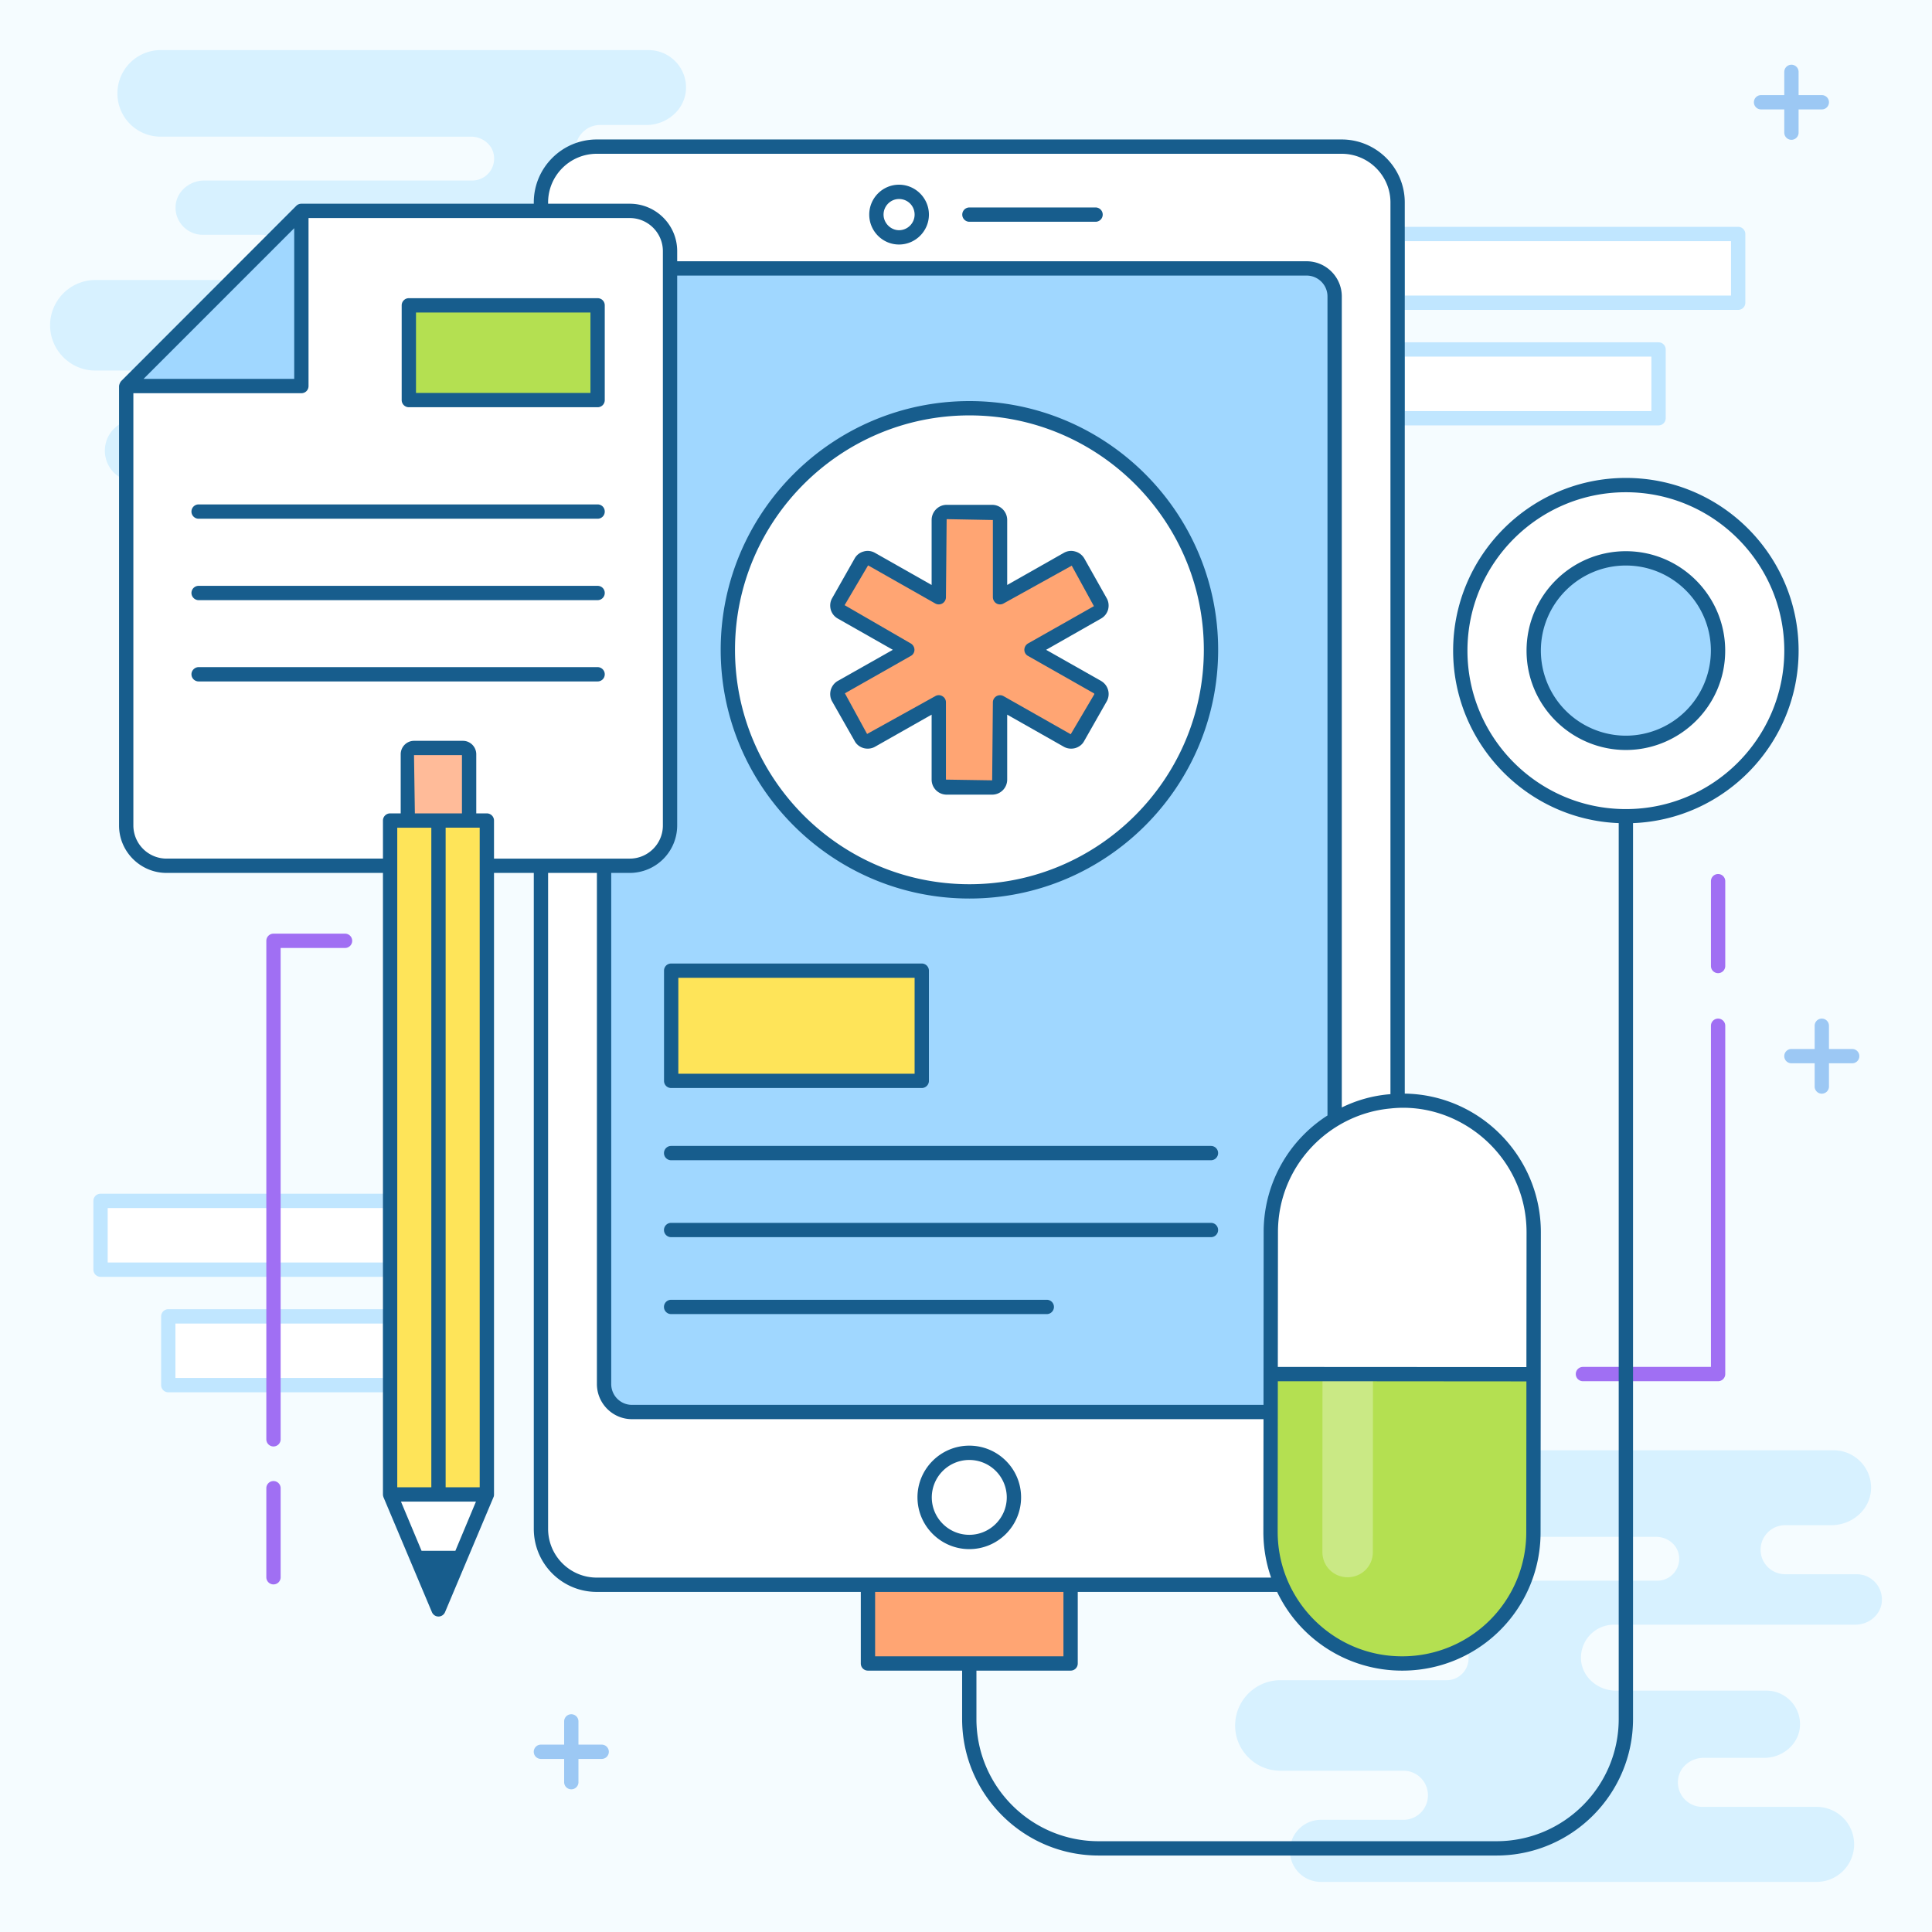 <svg xmlns="http://www.w3.org/2000/svg" viewBox="0 0 135 135"><path fill="#F5FCFF" d="M0 0h135v135H0z"/><path fill="#D7F1FF" d="M86.306 120.573a3.167 3.167 0 0 1 3.16-3.168h11.616c.85 0 1.536-.686 1.536-1.528v-.096a1.54 1.54 0 0 0-1.536-1.536h-4.108a1.9 1.9 0 0 1-1.892-2.092c.104-.98 1.007-1.7 1.996-1.7h18.724a1.53 1.53 0 0 0 1.51-1.789c-.121-.755-.824-1.275-1.588-1.275H94.023a3.015 3.015 0 0 1-3.012-3.02v-.01a3.024 3.024 0 0 1 3.03-3.02h34.077c1.493 0 2.7 1.241 2.621 2.751-.078 1.424-1.345 2.483-2.768 2.483h-3.229c-.477 0-.903.19-1.215.503a1.705 1.705 0 0 0-.504 1.215c0 .946.773 1.71 1.72 1.71h4.998c1.068 0 1.91.955 1.736 2.057-.147.868-.955 1.467-1.831 1.467h-16.873a2.308 2.308 0 0 0-2.3 2.43c.07 1.241 1.19 2.179 2.43 2.179h10.52a2.35 2.35 0 0 1 2.352 2.473c-.07 1.267-1.215 2.222-2.482 2.222h-4.245c-.85 0-1.64.582-1.779 1.424a1.712 1.712 0 0 0 1.684 2.004h7.985c.73 0 1.38.296 1.857.764.47.478.764 1.129.764 1.858a2.624 2.624 0 0 1-2.621 2.62H92.304a2.172 2.172 0 0 1-1.536-.633 2.172 2.172 0 0 1 1.536-3.706h5.764c.946 0 1.71-.764 1.71-1.71v-.008c0-.946-.764-1.71-1.71-1.71h-8.602a3.135 3.135 0 0 1-2.23-.929 3.133 3.133 0 0 1-.93-2.23zM3.5 22.733a3.167 3.167 0 0 1 3.16-3.167h11.615c.851 0 1.537-.686 1.537-1.528v-.096a1.54 1.54 0 0 0-1.536-1.536h-4.108a1.9 1.9 0 0 1-1.892-2.092c.104-.98 1.006-1.7 1.996-1.7h18.724a1.53 1.53 0 0 0 1.51-1.789c-.122-.755-.825-1.276-1.588-1.276H11.217a3.015 3.015 0 0 1-3.012-3.02v-.008A3.024 3.024 0 0 1 11.234 3.5h34.078c1.493 0 2.7 1.241 2.621 2.751-.078 1.424-1.345 2.483-2.769 2.483h-3.228c-.478 0-.903.19-1.215.503a1.705 1.705 0 0 0-.504 1.215c0 .946.773 1.71 1.719 1.71h4.999c1.068 0 1.91.955 1.736 2.057-.148.868-.955 1.467-1.831 1.467H29.967a2.308 2.308 0 0 0-2.3 2.43c.07 1.241 1.189 2.179 2.43 2.179h10.52a2.35 2.35 0 0 1 2.352 2.473c-.07 1.267-1.216 2.222-2.483 2.222h-4.244c-.85 0-1.64.582-1.78 1.424a1.712 1.712 0 0 0 1.685 2.004h7.985c.729 0 1.38.296 1.857.764.469.478.764 1.129.764 1.858a2.624 2.624 0 0 1-2.621 2.62H9.498a2.172 2.172 0 0 1-1.537-.633 2.172 2.172 0 0 1 1.537-3.706h5.763c.946 0 1.71-.764 1.71-1.71v-.009c0-.946-.764-1.71-1.71-1.71H6.66a3.135 3.135 0 0 1-2.23-.928 3.134 3.134 0 0 1-.929-2.23z"/><path fill="#FFF" d="M11.758 91.983H27.26v4.804H11.758z"/><path fill="#C0E6FF" d="M27.26 97.287H11.759a.5.5 0 0 1-.5-.5v-4.804a.5.5 0 0 1 .5-.5H27.26a.5.5 0 0 1 .5.5v4.804a.5.5 0 0 1-.5.5zm-15.002-1H26.76v-3.804H12.258v3.804z"/><path fill="#FFF" d="M7.026 83.913h20.235v4.804H7.026z"/><path fill="#C0E6FF" d="M27.26 89.218H7.026a.5.5 0 0 1-.5-.5v-4.805a.5.5 0 0 1 .5-.5h20.236a.5.5 0 0 1 .5.5v4.805a.5.5 0 0 1-.5.5zm-19.735-1h19.236v-3.805H7.525v3.805z"/><path fill="#FFF" d="M97.662 24.42h18.229v4.804H97.662z"/><path fill="#C0E6FF" d="M115.891 29.724H97.662a.5.5 0 0 1-.5-.5V24.42a.5.5 0 0 1 .5-.5h18.23a.5.5 0 0 1 .5.5v4.804a.5.5 0 0 1-.5.5zm-17.729-1h17.23V24.92h-17.23v3.804z"/><path fill="#FFF" d="M97.662 16.35h23.794v4.804H97.662z"/><path fill="#C0E6FF" d="M121.456 21.654H97.662a.5.5 0 0 1-.5-.5v-4.803a.5.5 0 0 1 .5-.5h23.794a.5.5 0 0 1 .5.5v4.803a.5.5 0 0 1-.5.5zm-23.294-1h22.794v-3.803H98.162v3.803z"/><path fill="#FFA573" d="M60.646 110.74h14.167v5.5H60.646z"/><path fill="#FFF" d="M125.178 45.463c0 6.378-5.191 11.569-11.57 11.569s-11.568-5.19-11.568-11.569 5.19-11.568 11.569-11.568 11.569 5.19 11.569 11.568z"/><path fill="#A0D7FF" d="M120.053 45.463c0 3.553-2.892 6.444-6.444 6.444s-6.444-2.891-6.444-6.444c0-3.552 2.891-6.443 6.444-6.443s6.444 2.89 6.444 6.443z"/><path fill="#FFF" d="M97.662 14.15v92.68c0 2.159-1.752 3.91-3.911 3.91H41.697a3.91 3.91 0 0 1-3.9-3.91V14.15c0-2.149 1.752-3.9 3.9-3.9h52.054a3.91 3.91 0 0 1 3.91 3.9z"/><path fill="#A0D7FF" d="M42.204 96.71V20.714c0-1.08.876-1.957 1.956-1.957H91.3c1.08 0 1.956.876 1.956 1.957V96.71c0 1.08-.876 1.956-1.956 1.956H44.16a1.956 1.956 0 0 1-1.956-1.956z"/><path fill="#FFF" d="M70.846 104.63c0 1.715-1.392 3.117-3.117 3.117s-3.116-1.402-3.116-3.117c0-1.724 1.392-3.117 3.117-3.117s3.116 1.393 3.116 3.117zm13.77-59.225c0 9.316-7.561 16.877-16.877 16.877s-16.877-7.56-16.877-16.877c0-9.316 7.56-16.877 16.877-16.877s16.877 7.56 16.877 16.877z"/><path fill="#FEE459" d="M46.895 67.824h17.51v7.704h-17.51z"/><path fill="#FFF" d="M8.823 26.98v30.702a2.819 2.819 0 0 0 2.813 2.813h32.367a2.819 2.819 0 0 0 2.813-2.813V17.547a2.819 2.819 0 0 0-2.813-2.813H21.061L8.823 26.98z"/><path fill="#A0D7FF" d="M8.823 26.98h12.238V14.734z"/><path fill="#B4E051" d="M28.573 21.333h13.184v6.625H28.573z"/><path fill="#FEE459" d="M27.26 57.336h6.753v47.092H27.26z"/><path fill="#FFF" d="M34.013 104.427H27.26l3.377 8.027z"/><path fill="#FB9" d="M32.78 52.706v4.634h-4.286v-4.634c0-.24.197-.436.436-.436h3.413c.24 0 .436.197.436.436z"/><path fill="#FFF" d="m107.152 107.061.013-20.952a9.182 9.182 0 0 0-9.18-9.19c-5.06-.003-9.187 4.104-9.19 9.179l-.013 20.952c-.003 5.075 4.12 9.187 9.18 9.19a9.162 9.162 0 0 0 6.5-2.681 9.162 9.162 0 0 0 2.69-6.498z"/><path fill="#FFF" d="m95.937 96.027.006-9.883c0-.966-.786-1.753-1.762-1.743a1.742 1.742 0 0 0-1.764 1.74l-.006 9.884 3.526.002z" opacity=".3"/><path fill="#B4E051" d="M104.467 113.555a9.15 9.15 0 0 0 2.68-6.493l.017-11.028-11.227-.007-3.526-.002-3.62-.012-.006 11.037c-.003 5.079 4.118 9.184 9.175 9.187a9.158 9.158 0 0 0 6.507-2.682z"/><path fill="#FFF" d="m95.93 108.45.007-12.423-3.526-.002-.007 12.423c0 .987.775 1.763 1.761 1.764.987 0 1.774-.786 1.764-1.762z" opacity=".3"/><path fill="#A06FF3" d="M120.053 68a.5.5 0 0 1-.5-.5v-5.927a.5.5 0 1 1 1 0V67.5a.5.5 0 0 1-.5.5zM120.053 96.513h-9.444a.5.5 0 1 1 0-1h8.944V71.676a.5.5 0 1 1 1 0v24.337a.5.5 0 0 1-.5.5zM19.11 110.712a.5.5 0 0 1-.5-.5v-6.222a.5.5 0 1 1 1 0v6.222a.5.5 0 0 1-.5.5zM19.11 101.073a.5.5 0 0 1-.5-.5V65.74a.5.5 0 0 1 .5-.5h5a.5.5 0 1 1 0 1h-4.5v34.333a.5.5 0 0 1-.5.5z"/><path fill="#FFA573" d="m76.894 48.77-1.566 2.762a.553.553 0 0 1-.754.208l-4.695-2.66v5.395a.554.554 0 0 1-.554.554h-3.173a.554.554 0 0 1-.554-.554V49.08l-4.694 2.66a.553.553 0 0 1-.755-.208l-1.566-2.762a.553.553 0 0 1 .209-.754l4.605-2.61-4.605-2.612a.553.553 0 0 1-.209-.754l1.566-2.763a.553.553 0 0 1 .755-.208l4.694 2.661v-5.395c0-.307.248-.555.554-.555h3.173c.306 0 .554.248.554.555v5.395l4.695-2.66a.553.553 0 0 1 .754.207l1.566 2.762a.553.553 0 0 1-.208.755l-4.606 2.611 4.606 2.61c.266.151.359.49.208.755z"/><path fill="#175D8D" d="M113.609 33.396c-6.65 0-12.07 5.41-12.07 12.07 0 6.48 5.15 11.8 11.57 12.05v62.6c0 4.71-3.83 8.54-8.54 8.54h-27.8c-4.71 0-8.54-3.83-8.54-8.54v-3.38h6.58c.28 0 .5-.22.5-.5v-5h13.93a9.666 9.666 0 0 0 8.72 5.5h.01a9.648 9.648 0 0 0 9.68-9.68l.02-20.95c0-5.257-4.219-9.606-9.51-9.69v-62.27c0-2.42-1.98-4.4-4.41-4.4h-52.05c-2.43 0-4.4 1.98-4.4 4.4v.09h-16.24a.5.5 0 0 0-.35.14l-12.24 12.25a.697.697 0 0 0-.15.35v30.71c0 1.82 1.49 3.31 3.32 3.31h15.12v43.43c0 .07.02.14.04.2l3.38 8.02c.08.19.26.31.46.31s.38-.12.46-.31l3.38-8.02c.03-.06.04-.13.04-.2v-43.43h2.78v45.83c0 2.44 1.97 4.41 4.4 4.41h18.45v5c0 .28.22.5.5.5h6.58v3.38c0 5.26 4.28 9.54 9.54 9.54h27.8c5.26 0 9.54-4.28 9.54-9.54v-62.6c6.43-.25 11.57-5.57 11.57-12.05 0-6.66-5.41-12.07-12.07-12.07zm-6.96 73.66a8.655 8.655 0 0 1-8.68 8.68h-.01c-4.802 0-8.68-3.92-8.68-8.69 0-1.076-.004 3.9.01-10.53 6.209 0 2.193-.001 17.37.01l-.01 10.53zm-63.94-46.06h1.3a3.32 3.32 0 0 0 3.31-3.31v-38.43h43.98c.8 0 1.46.65 1.46 1.46v57.23c-.58.37-1.13.81-1.62 1.3a9.639 9.639 0 0 0-2.84 6.85l-.01 12.07h-44.13c-.8 0-1.45-.65-1.45-1.46v-35.71zm63.96 25.11-.01 9.42c-13.363-.01-17.503-.01-17.37-.01l.01-9.42c0-4.608 3.548-8.244 7.86-8.64 4.83-.537 9.51 3.342 9.51 8.65zm-68.37-71.96c0-1.87 1.52-3.4 3.4-3.4h52.05c1.88 0 3.41 1.53 3.41 3.4v62.31c-1.19.09-2.34.41-3.4.93v-56.67c0-1.36-1.11-2.46-2.46-2.46h-43.98v-.71c0-1.83-1.49-3.31-3.31-3.31h-5.71v-.09zm-17.74 1.8v10.53h-10.53l10.53-10.53zm7.2 41.89h2.38v46.09h-2.38v-46.09zm1.17-5.07h3.35v4.07h-3.29l-.06-4.07zm2.89 55.597h-2.362l-1.439-3.437h5.24l-1.438 3.437zm1.7-4.437h-2.38v-46.09h2.38v46.09zm1-43.93v-2.66c0-.28-.23-.5-.5-.5h-.74v-4.13c0-.52-.42-.94-.93-.94h-3.42c-.51 0-.93.42-.93.94v4.13h-.74c-.27 0-.5.22-.5.5v2.66h-15.12a2.32 2.32 0 0 1-2.32-2.31v-30.21h11.74c.28 0 .5-.22.5-.5v-11.74h22.45c1.27 0 2.31 1.04 2.31 2.31v40.14c0 1.27-1.04 2.31-2.31 2.31h-9.49zm3.78 46.83v-45.83h3.41v35.71c0 1.36 1.1 2.46 2.45 2.46h44.13l-.01 7.88c0 1.12.19 2.19.54 3.19h-47.12c-1.88 0-3.4-1.53-3.4-3.41zm22.85 4.41h13.16v4.5h-13.16v-4.5zm52.46-54.7c-6.126 0-11.07-4.991-11.07-11.07 0-6.11 4.97-11.07 11.07-11.07 6.1 0 11.07 4.96 11.07 11.07 0 6.077-4.943 11.07-11.07 11.07z"/><path fill="#175D8D" d="M113.609 38.516c-3.83 0-6.94 3.12-6.94 6.95 0 3.892 3.185 6.94 6.94 6.94 3.755 0 6.94-3.048 6.94-6.94 0-3.83-3.11-6.95-6.94-6.95zm0 12.89a5.949 5.949 0 0 1-5.94-5.94c0-3.28 2.66-5.95 5.94-5.95 3.28 0 5.94 2.67 5.94 5.95a5.949 5.949 0 0 1-5.94 5.94zm-45.88 56.84c2 0 3.62-1.62 3.62-3.62 0-1.99-1.62-3.61-3.62-3.61-1.99 0-3.62 1.62-3.62 3.61 0 2 1.63 3.62 3.62 3.62zm0-6.23a2.62 2.62 0 0 1 2.62 2.61c0 1.45-1.18 2.62-2.62 2.62s-2.62-1.17-2.62-2.62a2.62 2.62 0 0 1 2.62-2.61zm-4.91-84.93c1.15 0 2.09-.94 2.09-2.09s-.94-2.09-2.09-2.09-2.08.94-2.08 2.09.93 2.09 2.08 2.09zm0-3.18c.61 0 1.09.48 1.09 1.09 0 .6-.49 1.09-1.09 1.09-.58 0-1.08-.5-1.08-1.09 0-.6.49-1.09 1.08-1.09zm4.92 1.59h8.814a.5.5 0 1 0 0-1h-8.814a.5.5 0 1 0 0 1zm0 47.29c9.58 0 17.38-7.8 17.38-17.38s-7.8-17.38-17.38-17.38c-9.58 0-17.38 7.8-17.38 17.38s7.8 17.38 17.38 17.38zm0-33.76c9.03 0 16.38 7.35 16.38 16.38s-7.35 16.38-16.38 16.38-16.38-7.35-16.38-16.38 7.35-16.38 16.38-16.38zm-20.84 47h17.51c.27 0 .5-.22.5-.5v-7.7c0-.28-.23-.5-.5-.5h-17.51c-.28 0-.5.22-.5.5v7.7c0 .28.22.5.5.5zm.5-7.7h16.51v6.7h-16.51v-6.7zm-.504 12.747h37.721a.5.5 0 1 0 0-1h-37.72a.5.5 0 1 0 0 1zm0 5.375h37.721a.5.5 0 1 0 0-1h-37.72a.5.5 0 1 0 0 1zm0 5.375h26.25a.5.5 0 1 0 0-1h-26.25a.5.5 0 1 0 0 1zM13.878 36.246h27.88c.28 0 .5-.22.5-.5s-.22-.5-.5-.5h-27.88c-.27 0-.5.22-.5.5s.23.5.5.5zm0 5.69h27.88c.28 0 .5-.23.5-.5 0-.28-.22-.5-.5-.5h-27.88c-.27 0-.5.22-.5.5 0 .27.23.5.5.5zm27.83 5.68h.05c.28 0 .5-.22.5-.5 0-.27-.22-.5-.5-.5h-27.88c-.27 0-.5.23-.5.5 0 .28.23.5.5.5h27.83zm-13.14-19.16H41.758c.28 0 .5-.22.5-.5v-6.62c0-.28-.22-.5-.5-.5H28.568c-.27 0-.5.22-.5.5v6.62c0 .28.23.5.5.5zm.5-6.62h12.19v5.62h-12.19v-5.62z"/><path fill="#175D8D" d="M58.048 48.216c-.07.27-.04.56.1.8l1.57 2.76c.13.25.36.42.63.5.27.07.56.04.8-.1l3.95-2.24v4.54c0 .58.47 1.05 1.05 1.05h3.18c.58 0 1.05-.47 1.05-1.05v-4.54l3.95 2.24c.24.14.53.17.8.1.27-.08.5-.25.63-.5l1.57-2.76c.29-.51.11-1.15-.4-1.44l-3.83-2.17 3.83-2.18c.25-.14.42-.36.5-.63.07-.27.04-.56-.1-.8l-1.56-2.77c-.14-.24-.37-.42-.64-.49-.27-.08-.56-.04-.8.1l-3.95 2.24v-4.54c0-.58-.47-1.06-1.05-1.06h-3.18c-.58 0-1.05.48-1.05 1.06v4.54l-3.95-2.24c-.24-.14-.53-.18-.8-.1-.27.07-.5.25-.63.49l-1.57 2.77c-.14.24-.17.52-.1.8.08.27.25.49.5.63l3.84 2.18-3.84 2.17c-.25.14-.42.37-.5.64zm5.59-2.38c.16-.08.26-.25.26-.43s-.1-.35-.25-.44l-4.63-2.68 1.64-2.78 4.69 2.66a.5.5 0 0 0 .75-.44l.05-5.45 3.23.06v5.39c0 .18.1.35.25.44.15.09.34.09.5 0l4.76-2.64 1.55 2.83-4.61 2.61c-.15.09-.25.26-.25.44s.1.35.26.43l4.6 2.61c.03.02.03.05.02.08l-1.64 2.78-4.69-2.66a.497.497 0 0 0-.5 0c-.15.09-.25.25-.25.43l-.05 5.45-3.23-.05v-5.4c0-.18-.09-.34-.25-.43a.476.476 0 0 0-.5 0l-4.76 2.64-1.55-2.84 4.6-2.61z"/><path fill="#9CC8F4" d="M124.678 9.269a.5.5 0 1 0 1 0V7.646h1.623a.5.5 0 1 0 0-1h-1.623V5.023a.5.5 0 1 0-1 0v1.623h-1.623a.5.5 0 1 0 0 1h1.623V9.27zm4.746 64.029H127.8v-1.622a.5.5 0 1 0-1 0v1.622h-1.623a.5.5 0 1 0 0 1h1.623v1.623a.5.5 0 1 0 1 0v-1.623h1.623a.5.5 0 1 0 0-1zm-87.381 48.61H40.42v-1.624a.5.5 0 1 0-1 0v1.623h-1.623a.5.5 0 1 0 0 1h1.623v1.623a.5.5 0 1 0 1 0v-1.623h1.623a.5.5 0 1 0 0-1z"/></svg>